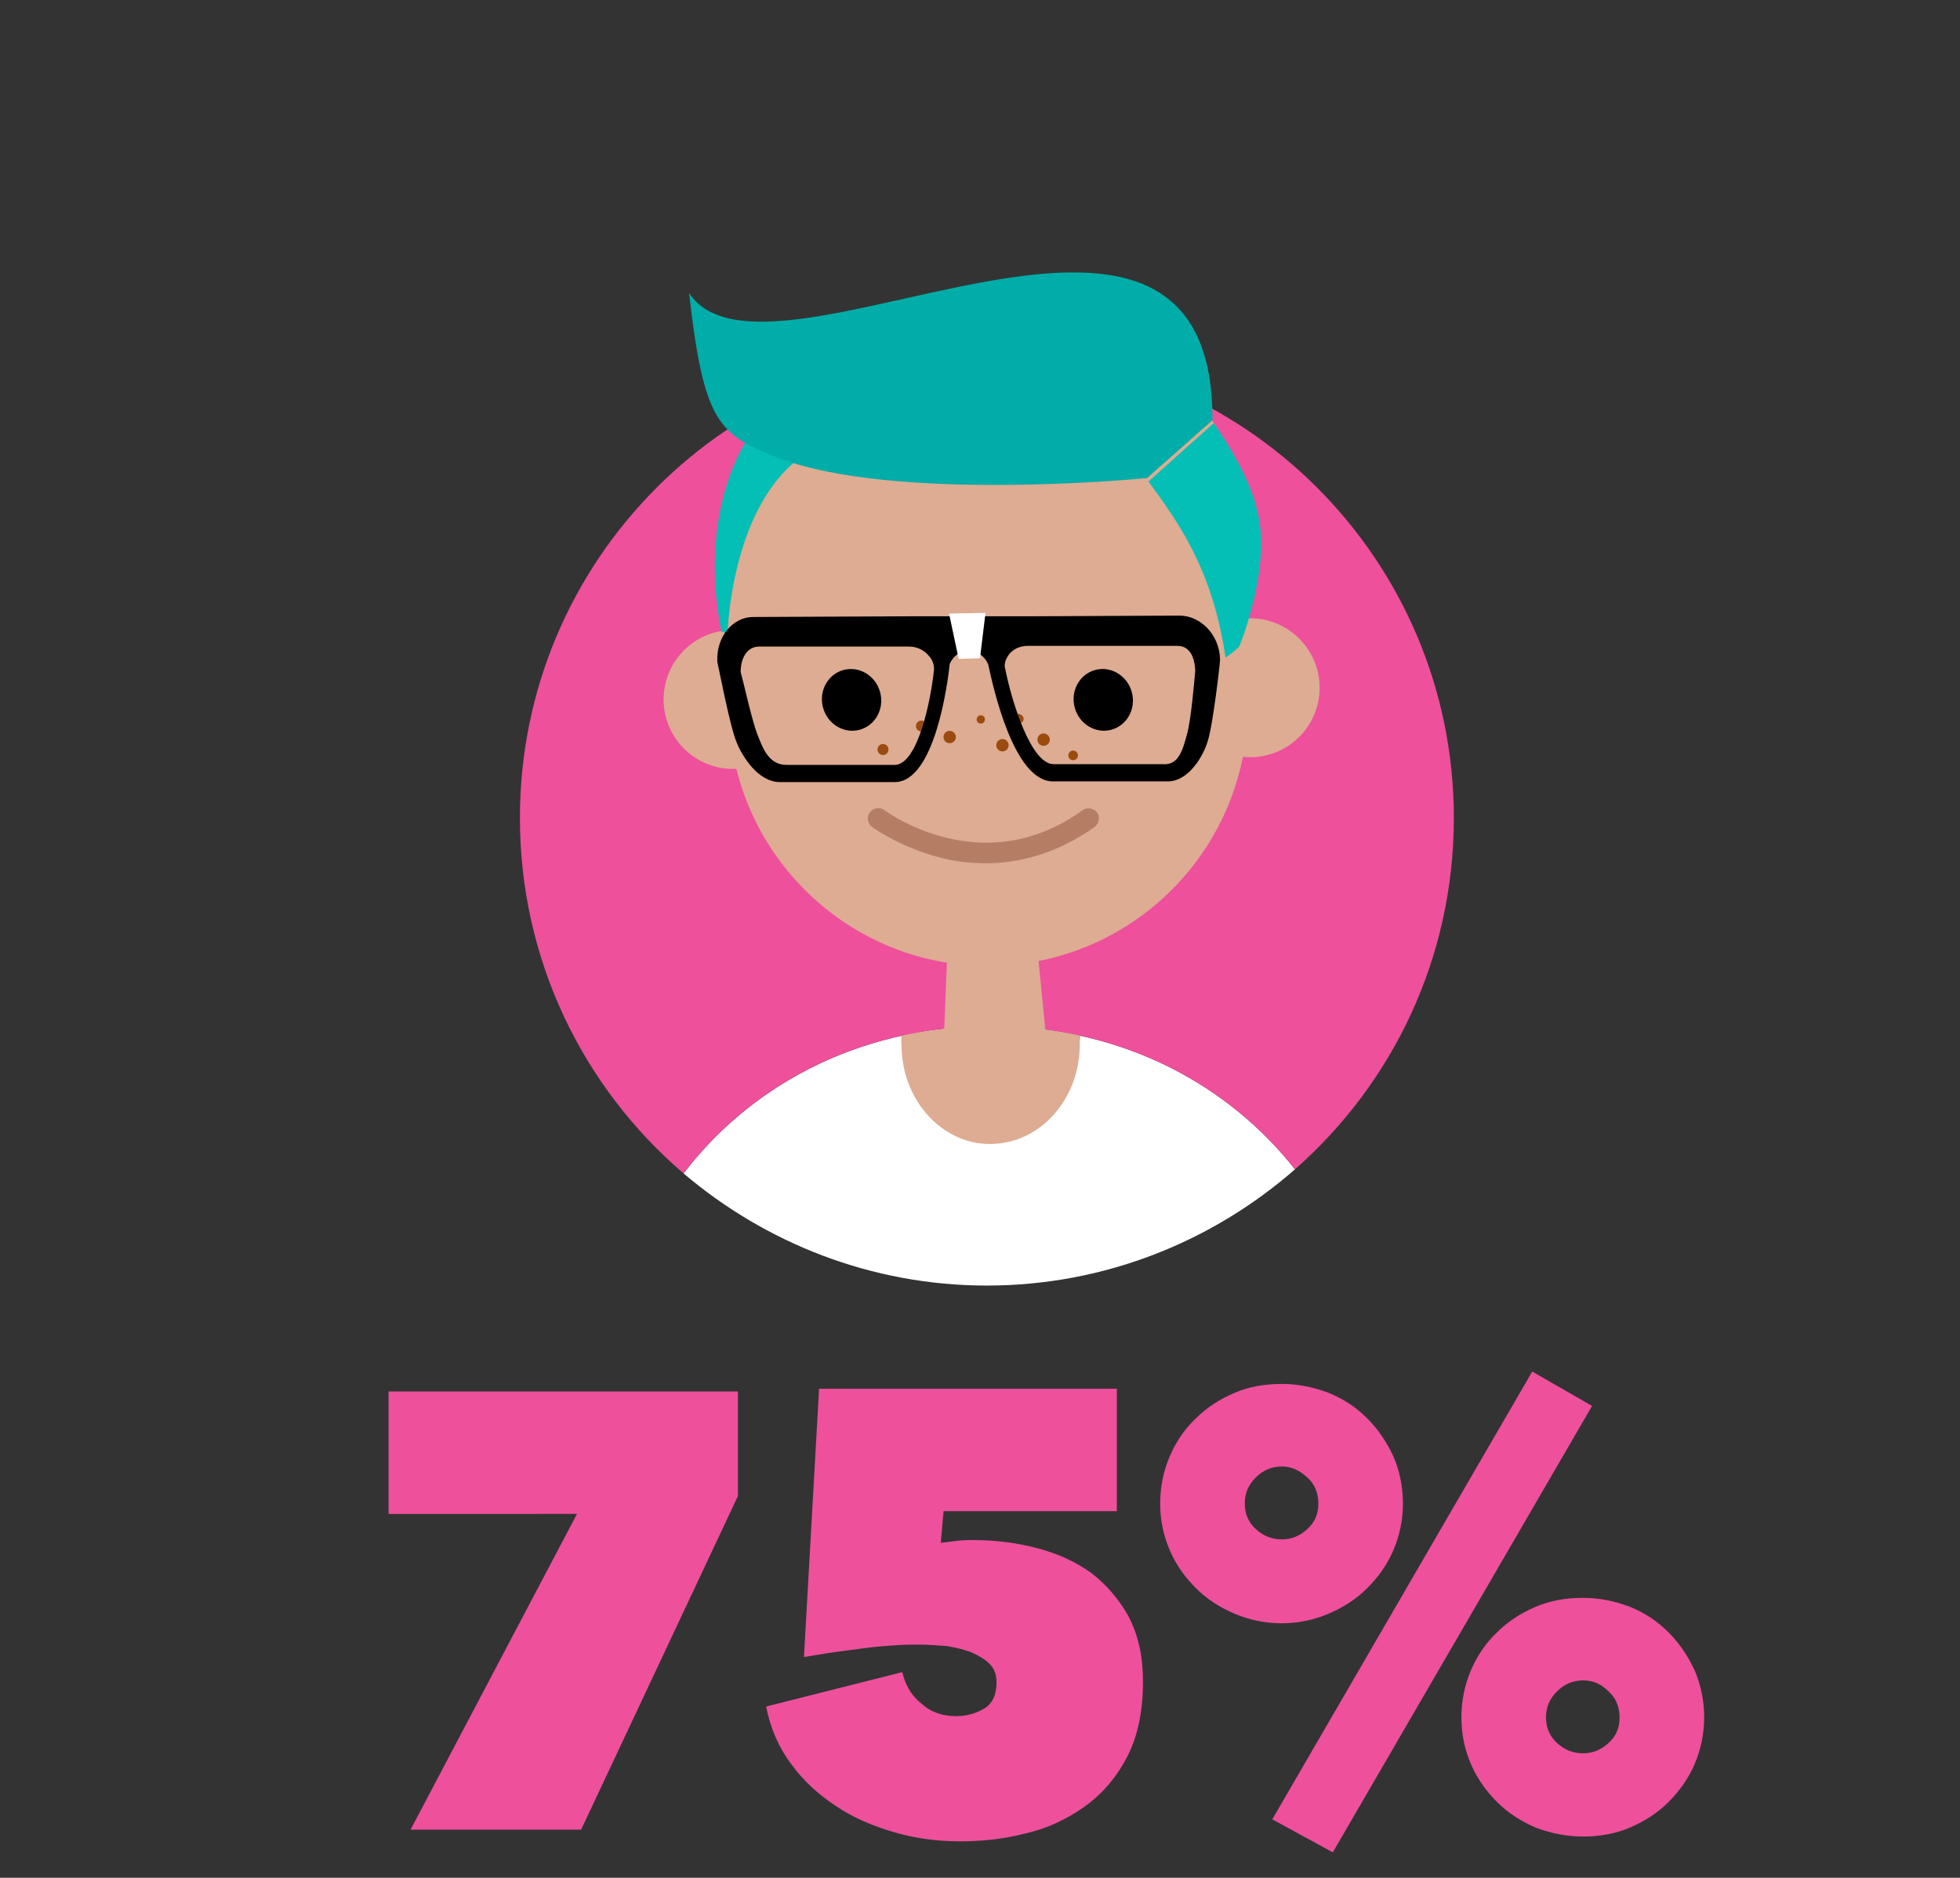 <svg version="1.1" id="el_9AS-q2U9S" xmlns="http://www.w3.org/2000/svg" xmlns:xlink="http://www.w3.org/1999/xlink" x="0px" y="0px" viewBox="0 0 285 273" style="enable-background:new 0 0 285 273.4;" xml:space="preserve"><rect x="0" y="0" width="285" height="273" fill="#333333" stroke="none"/><style>@-webkit-keyframes kf_el_e3_BsfytT-h_an_52g5W9aAR{0%{opacity: 1;}50.56%{opacity: 1;}51.67%{opacity: 0;}100%{opacity: 0;}}@keyframes kf_el_e3_BsfytT-h_an_52g5W9aAR{0%{opacity: 1;}50.56%{opacity: 1;}51.67%{opacity: 0;}100%{opacity: 0;}}@-webkit-keyframes kf_el_K5kGeoFtYMP_an_jVDUGW-_Y{0%{opacity: 0;}52.78%{opacity: 0;}53.89%{opacity: 1;}100%{opacity: 1;}}@keyframes kf_el_K5kGeoFtYMP_an_jVDUGW-_Y{0%{opacity: 0;}52.78%{opacity: 0;}53.89%{opacity: 1;}100%{opacity: 1;}}#el_9AS-q2U9S *{-webkit-animation-duration: 6s;animation-duration: 6s;-webkit-animation-iteration-count: infinite;animation-iteration-count: infinite;-webkit-animation-timing-function: cubic-bezier(0, 0, 1, 1);animation-timing-function: cubic-bezier(0, 0, 1, 1);}#el_ajn1dA8k8x{fill: #FFFFFF;}#el_Bb-IbNZ3cR{fill: #EE509C;}#el_jSoOy0Q_Kt{fill: #DDAC92;}#el_S0R461DEf_{fill: #DDAC92;-webkit-transform: matrix(0.999, -4.259671e-02, 4.259671e-02, 0.999, -4.233, 4.633);transform: matrix(0.999, -4.259671e-02, 4.259671e-02, 0.999, -4.233, 4.633);}#el_9VnYhahw_g{fill: #DDAC92;}#el_c5FlZZMR-r{fill: #DDAC92;-webkit-transform: matrix(0.999, -4.253279e-02, 4.253279e-02, 0.999, -4.087, 7.822);transform: matrix(0.999, -4.253279e-02, 4.253279e-02, 0.999, -4.087, 7.822);}#el_ZKCKWRCWMNj{fill: #04BFB5;}#el_MaWEnimnwP3{fill: #04BFB5;}#el_Nxnj0_kwVw1{fill: #00ADA8;}#el_qmQ1_r_S6c8{-webkit-transform: matrix(0.964, -0.266, 0.266, 0.964, -22.597, 36.547);transform: matrix(0.964, -0.266, 0.266, 0.964, -22.597, 36.547);}#el_Xeh8Ro__rkt{-webkit-transform: matrix(0.964, -0.266, 0.266, 0.964, -21.281, 46.28);transform: matrix(0.964, -0.266, 0.266, 0.964, -21.281, 46.28);}#el_cEpT8e8dhJ5{fill: #9B4B10;-webkit-transform: matrix(0.154, -0.988, 0.988, 0.154, 10.909, 227.087);transform: matrix(0.154, -0.988, 0.988, 0.154, 10.909, 227.087);}#el_PI-C8yHoiE1{fill: #9B4B10;-webkit-transform: matrix(0.154, -0.988, 0.988, 0.154, 17.297, 229.473);transform: matrix(0.154, -0.988, 0.988, 0.154, 17.297, 229.473);}#el_N-P1t9994CU{fill: #9B4B10;-webkit-transform: matrix(0.154, -0.988, 0.988, 0.154, 16.212, 235.703);transform: matrix(0.154, -0.988, 0.988, 0.154, 16.212, 235.703);}#el_GNciHjALuDp{fill: #9B4B10;-webkit-transform: matrix(0.154, -0.988, 0.988, 0.154, 21.994, 234.724);transform: matrix(0.154, -0.988, 0.988, 0.154, 21.994, 234.724);}#el_hUex1I0KqPa{fill: #9B4B10;-webkit-transform: matrix(0.154, -0.988, 0.988, 0.154, 22.063, 240.942);transform: matrix(0.154, -0.988, 0.988, 0.154, 22.063, 240.942);}#el_yDtq8VXlz3g{fill: #9B4B10;-webkit-transform: matrix(0.154, -0.988, 0.988, 0.154, 23.521, 247.137);transform: matrix(0.154, -0.988, 0.988, 0.154, 23.521, 247.137);}#el_gIUetNJbiaf{fill: #9B4B10;-webkit-transform: matrix(0.154, -0.988, 0.988, 0.154, 4.325, 224.535);transform: matrix(0.154, -0.988, 0.988, 0.154, 4.325, 224.535);}#el_3E0NEbgLFFX{fill: #9B4B10;-webkit-transform: matrix(0.154, -0.988, 0.988, 0.154, 9.012, 221.688);transform: matrix(0.154, -0.988, 0.988, 0.154, 9.012, 221.688);}#el_pNfWXIQAFqT{fill: #9B4B10;-webkit-transform: matrix(0.154, -0.988, 0.988, 0.154, 0.93, 219.039);transform: matrix(0.154, -0.988, 0.988, 0.154, 0.93, 219.039);}#el___6WD48TPIF{fill: #FFFFFF;}#el_e3_BsfytT-h{fill: #B57D64;-webkit-animation-fill-mode: none;animation-fill-mode: none;opacity: 1;-webkit-animation-name: kf_el_e3_BsfytT-h_an_52g5W9aAR;animation-name: kf_el_e3_BsfytT-h_an_52g5W9aAR;-webkit-animation-timing-function: cubic-bezier(0.42, 0, 0.58, 1);animation-timing-function: cubic-bezier(0.42, 0, 0.58, 1);}#el_TfTZPM3K1FW{fill: #EE509C;}#el_3r8F8WvYrwu{fill: #EE509C;}#el_gLTUYeq6L6p{fill: #EE509C;}#el_bHamioTthQc{fill: #B22F65;}#el_ZU6eGhkWnRv{fill: #E25D90;}#el_Bx7NQ66NQ78{fill: #C6477B;}#el_ptZksF69RDv{fill: #FFFFFF;}#el_sSkF3kVCZ8m{visibility: hidden;}#el_K5kGeoFtYMP{-webkit-animation-fill-mode: none;animation-fill-mode: none;opacity: 0;-webkit-animation-name: kf_el_K5kGeoFtYMP_an_jVDUGW-_Y;animation-name: kf_el_K5kGeoFtYMP_an_jVDUGW-_Y;-webkit-animation-timing-function: cubic-bezier(0.42, 0, 0.58, 1);animation-timing-function: cubic-bezier(0.42, 0, 0.58, 1);}</style>

<g id="el_Dvjofcpxas">
	<g id="el_xUu9TA57Xg">
		<g id="el_c2F7D6_aXt">
			<path d="M188.3,170c-9.2-11.7-24.4-20.8-44.2-20.8c-20.1,0-35.6,9.4-44.7,21.4c11.9,10.1,27.3,16.3,44.1,16.3&#10;&#9;&#9;&#9;&#9;C160.6,186.9,176.3,180.5,188.3,170z" id="el_ajn1dA8k8x"/>
			<path d="M144.1,149.2c19.8,0,35,9.1,44.2,20.8l0,0c14.2-12.5,23.1-30.7,23.1-51.1c0-37.5-30.4-67.9-67.9-67.9&#10;&#9;&#9;&#9;&#9;c-37.5,0-67.9,30.4-67.9,67.9c0,20.7,9.2,39.2,23.8,51.7C108.5,158.6,124,149.2,144.1,149.2z" id="el_Bb-IbNZ3cR"/>
			<g id="el_1bzluKHnpP">
				<g id="el_Y9x3QWZFZp">
					<path d="M157.1,150.6c-1.8-0.4-2.9-0.6-5.1-0.9l-1.2-12.2l-13-0.5l-0.5,12.6c-2.7,0.3-4.1,0.5-6.2,1&#10;&#9;&#9;&#9;&#9;&#9;&#9;c-0.1,0.6,0,1.2,0,1.9c0.3,8,6.4,14.2,13.5,13.8c7.2-0.4,12.7-7.1,12.4-15.1C157.1,151.1,157.1,150.8,157.1,150.6z" id="el_jSoOy0Q_Kt"/>
				</g>
			</g>
		</g>
	</g>
	<g id="el_5EMzNoP-IH">
		<g id="el_r0crJZiA7F">
			<g id="el_qNsVGCnNyG">
				<g id="el_HD5h8J4xVC">
					
						<ellipse cx="106.6" cy="101.7" rx="10.1" ry="10.1" id="el_S0R461DEf_"/>
					<path d="M106,104.3c0.9,20.8,18.5,37,39.3,36.1l0,0c20.8-0.9,37-18.5,36.1-39.3l-0.6-14&#10;&#9;&#9;&#9;&#9;&#9;&#9;c-0.4-8.4,0.1-20.2-4.8-26.3c-7.3-9-22-10.3-34.5-9.8l0,0c-20.8,0.9-37,18.5-36.1,39.3L106,104.3z" id="el_9VnYhahw_g"/>
					
						<ellipse cx="181.8" cy="100" rx="10.1" ry="10.1" id="el_c5FlZZMR-r"/>
					<path d="M178.2,95.6c0,0,1.1-0.7,2-1.6c0,0,4.8-11.6,2.6-19.8c-0.8-3.6-3.2-8.2-6.3-12.7l-9.5,8.5&#10;&#9;&#9;&#9;&#9;&#9;&#9;C170.9,75.4,176.3,82.4,178.2,95.6z" id="el_ZKCKWRCWMNj"/>
					<path d="M116,66.8l-7.4-2.8c0,0-7.2,10.2-3.7,27.8l0.9,0.3C105.8,92.1,106.2,74.5,116,66.8z" id="el_MaWEnimnwP3"/>
					<path d="M176.3,61.1l-9.5,8.4c0,0-37.1,3.7-54.1-3.1c-8.2-3.3-10.4-5.1-12.5-23.8&#10;&#9;&#9;&#9;&#9;&#9;&#9;C111.5,59.8,176.5,15.2,176.3,61.1z" id="el_Nxnj0_kwVw1"/>
				</g>
			</g>
			<g id="el_lgLiR6uc1gP">
				<ellipse cx="123.8" cy="101.8" rx="4.3" ry="4.5" id="el_qmQ1_r_S6c8"/>
			</g>
			<g id="el_cR8K3Cbqz4Y">
				<ellipse cx="160.4" cy="101.8" rx="4.3" ry="4.5" id="el_Xeh8Ro__rkt"/>
			</g>
			<g id="el_n77bujmm9Kp">
				
					<ellipse cx="138.1" cy="107.2" rx="0.9" ry="0.9" id="el_cEpT8e8dhJ5"/>
				
					<ellipse cx="142.7" cy="104.6" rx="0.6" ry="0.6" id="el_PI-C8yHoiE1"/>
				
					<ellipse cx="145.8" cy="108.4" rx="0.9" ry="0.9" id="el_N-P1t9994CU"/>
				
					<ellipse cx="148.1" cy="104.5" rx="0.7" ry="0.8" id="el_GNciHjALuDp"/>
				
					<ellipse cx="151.8" cy="107.6" rx="0.9" ry="0.9" id="el_hUex1I0KqPa"/>
				
					<ellipse cx="156.1" cy="109.8" rx="0.7" ry="0.7" id="el_yDtq8VXlz3g"/>
				
					<ellipse cx="133.3" cy="109.7" rx="0.8" ry="0.8" id="el_gIUetNJbiaf"/>
				<ellipse cx="134" cy="105.6" rx="0.8" ry="0.8" id="el_3E0NEbgLFFX"/>
				<ellipse cx="128.4" cy="109" rx="0.8" ry="0.8" id="el_pNfWXIQAFqT"/>
			</g>
		</g>
		<g id="el_23uZQ2v2qZD">
			<path d="M104.3,96l0,0.1l0,0.1c0.1,0.3,1.8,9.3,2.8,11.7c0.8,2,3.1,5.8,6.3,5.8l16.7,0c5.8,0,7.7-14.3,8-17.2&#10;&#9;&#9;&#9;&#9;c0.5-1.1,1.5-1.9,2.7-1.9c1.3,0,2.4,0.8,2.9,2c0.7,3.3,3.7,17,9.4,17l16.7,0c3.1,0,5.2-3.8,5.8-5.8c0.8-2.5,1.8-11.4,1.8-11.8&#10;&#9;&#9;&#9;&#9;l0-0.1l0-0.1c-0.1-3.5-2.8-6.3-5.9-6.3l-22.4,0.1l-0.2,0l-16.8,0l-22.6,0.1C106.6,89.7,104.2,92.5,104.3,96z M146.6,95.3&#10;&#9;&#9;&#9;&#9;c0.6-0.9,1.7-1.4,2.8-1.4l21.8,0c1.8,0,2.5,1.6,2.6,3.6c-0.1,1-0.6,7.5-1.3,9.6c-0.5,1.8-1.1,4.2-3.4,4l-15.9,0&#10;&#9;&#9;&#9;&#9;c-3.3,0-6.1-9.2-7-13.7C145.9,96.5,146.3,95.8,146.6,95.3z M107.7,97.7c0-2,0.9-3.7,2.7-3.7l21.8,0c1.1,0,2.2,0.5,2.9,1.4&#10;&#9;&#9;&#9;&#9;c0.4,0.4,0.8,1.2,0.7,2.1c-0.5,4.6-2.4,13.7-5.7,13.7l-15.9,0c-2.6-0.1-3.4-2.8-4.1-4.5C109.3,104.6,108,98.7,107.7,97.7z" id="el_UncQqEihPaq"/>
			<polygon points="139.4,95.8 142.5,95.7 143.3,89.1 138,89.2 &#9;&#9;&#9;" id="el___6WD48TPIF"/>
		</g>
		<path d="M143.4,125.5c-2.5,0-4.7-0.3-6.6-0.8c-5.9-1.5-9.9-4.4-10-4.5c-0.7-0.5-0.8-1.5-0.3-2.1&#10;&#9;&#9;&#9;c0.5-0.7,1.5-0.8,2.1-0.3c0.6,0.4,14.4,10.4,28.8,0c0.7-0.5,1.6-0.3,2.1,0.3c0.5,0.7,0.3,1.6-0.3,2.1&#10;&#9;&#9;&#9;C153.6,124.2,148,125.5,143.4,125.5z" id="el_e3_BsfytT-h"/>
	</g>
</g>
<g id="el_AVNri81h5FZ">
	<path d="M59.7,266l24.2-45.9H56.5v-17.8h50.8v15.2L84.5,266H59.7z" id="el_TfTZPM3K1FW"/>
	<path d="M166.2,244.5c0,4.4-0.8,8.1-2.4,11.1c-1.6,3-3.7,5.4-6.3,7.2c-2.6,1.8-5.4,3.1-8.6,3.8&#10;&#9;&#9;c-3.1,0.8-6.3,1.1-9.3,1.1c-3.2,0-6.4-0.4-9.5-1.3c-3.1-0.9-6-2.1-8.5-3.8c-2.6-1.7-4.8-3.7-6.6-6.2c-1.8-2.4-3-5.2-3.6-8.3l19.8-5&#10;&#9;&#9;c0.4,1.7,1.2,3.3,2.7,4.5c1.4,1.3,3.1,1.9,5.1,1.9c1.6,0,2.9-0.4,4.1-1.1c1.2-0.7,1.8-2,1.8-3.8c0-1.1-0.3-2-1-2.7&#10;&#9;&#9;c-0.7-0.7-1.6-1.2-2.7-1.7c-1.1-0.4-2.3-0.7-3.6-0.9c-1.3-0.1-2.7-0.2-4-0.2c-1,0-2.1,0-3.5,0.1c-1.4,0.1-2.8,0.2-4.3,0.4&#10;&#9;&#9;c-1.5,0.2-3,0.4-4.5,0.6c-1.5,0.2-3,0.5-4.4,0.7l2.2-39h43.3v17.8h-25.2l-0.4,4.6c0.8-0.1,1.7-0.2,2.5-0.3c0.8-0.1,1.6-0.1,2.2-0.1&#10;&#9;&#9;c3.3,0,6.4,0.4,9.4,1.2c3,0.8,5.6,2,7.8,3.6c2.2,1.7,4,3.8,5.4,6.3C165.6,237.9,166.2,241,166.2,244.5z" id="el_3r8F8WvYrwu"/>
	<path d="M186.4,236c-2.5,0-4.8-0.5-6.9-1.4c-2.1-0.9-4-2.1-5.6-3.7c-1.6-1.6-2.9-3.4-3.8-5.5c-0.9-2.1-1.4-4.3-1.4-6.8&#10;&#9;&#9;c0-2.5,0.5-4.8,1.4-6.9c0.9-2.1,2.2-4,3.8-5.5c1.6-1.6,3.5-2.8,5.6-3.7c2.1-0.9,4.4-1.3,6.9-1.3c2.4,0,4.7,0.5,6.8,1.3&#10;&#9;&#9;c2.2,0.9,4,2.1,5.6,3.7c1.6,1.6,2.8,3.4,3.8,5.5c0.9,2.1,1.4,4.4,1.4,6.9c0,2.4-0.5,4.7-1.4,6.8c-0.9,2.1-2.2,3.9-3.8,5.5&#10;&#9;&#9;c-1.6,1.6-3.5,2.8-5.6,3.7C191.1,235.5,188.8,236,186.4,236z M186.4,213.2c-1.4,0-2.7,0.5-3.8,1.6c-1.1,1.1-1.6,2.3-1.6,3.8&#10;&#9;&#9;c0,1.4,0.5,2.7,1.6,3.7c1.1,1,2.3,1.5,3.8,1.5c1.4,0,2.6-0.5,3.7-1.5c1.1-1,1.6-2.2,1.6-3.7c0-1.5-0.5-2.8-1.6-3.8&#10;&#9;&#9;C189,213.8,187.8,213.2,186.4,213.2z M185,264.5l37.8-65.1l8.7,5l-37.7,64.9L185,264.5z M230.2,267c-2.5,0-4.8-0.5-6.9-1.3&#10;&#9;&#9;c-2.1-0.9-4-2.1-5.6-3.7c-1.6-1.6-2.9-3.4-3.8-5.5c-0.9-2.1-1.4-4.3-1.4-6.8c0-2.5,0.5-4.8,1.4-6.9c0.9-2.1,2.2-4,3.8-5.5&#10;&#9;&#9;c1.6-1.6,3.5-2.8,5.6-3.7c2.1-0.9,4.4-1.3,6.9-1.3c2.4,0,4.7,0.5,6.8,1.3c2.2,0.9,4,2.1,5.6,3.7c1.6,1.6,2.8,3.4,3.8,5.5&#10;&#9;&#9;c0.9,2.1,1.4,4.4,1.4,6.9c0,2.4-0.5,4.7-1.4,6.8c-0.9,2.1-2.2,3.9-3.8,5.5c-1.6,1.6-3.5,2.8-5.6,3.7&#10;&#9;&#9;C234.9,266.6,232.6,267,230.2,267z M230.2,244.3c-1.4,0-2.7,0.5-3.8,1.6c-1.1,1.1-1.6,2.3-1.6,3.8c0,1.4,0.5,2.7,1.6,3.7&#10;&#9;&#9;c1.1,1,2.3,1.5,3.8,1.5c1.4,0,2.6-0.5,3.7-1.5c1.1-1,1.6-2.2,1.6-3.7c0-1.5-0.5-2.8-1.6-3.8C232.8,244.8,231.6,244.3,230.2,244.3z" id="el_gLTUYeq6L6p"/>
</g>
<g id="el_K5kGeoFtYMP">
	<g id="el_75b6mztvtDb">
		<path d="M156.6,118.4c-2.7,1.8-7.9,2.8-13.9,2.6c-5.8-0.3-10.8-1.7-13.3-3.6l-3.9-0.2c17.6,26.8,35.3,1.4,35.3,1.4&#10;&#9;&#9;&#9;L156.6,118.4z" id="el_bHamioTthQc"/>
		<path d="M154.8,124.7c0.7,3.1-1.3,6.1-4.3,6.8l0,0c-3.1,0.7-6.1-1.3-6.8-4.3l-1.8-8l11.6-0.1L154.8,124.7z" id="el_ZU6eGhkWnRv"/>
		<path d="M149.9,127.4c0.1,0.6,0.1,1.2-0.1,1.3l0,0c-0.2,0-0.5-0.4-0.6-1.1l-2.2-7.1c-0.2-1,0.4-0.9,0.8-1l0,0&#10;&#9;&#9;&#9;c0.4-0.1,0.8-0.4,1,0.6L149.9,127.4z" id="el_Bx7NQ66NQ78"/>
		<path d="M156.6,118.4l-27.2-1.1c2.6,1.9,7.6,3.4,13.3,3.6C148.7,121.3,153.9,120.2,156.6,118.4z" id="el_ptZksF69RDv"/>
	</g>
</g>

</svg>